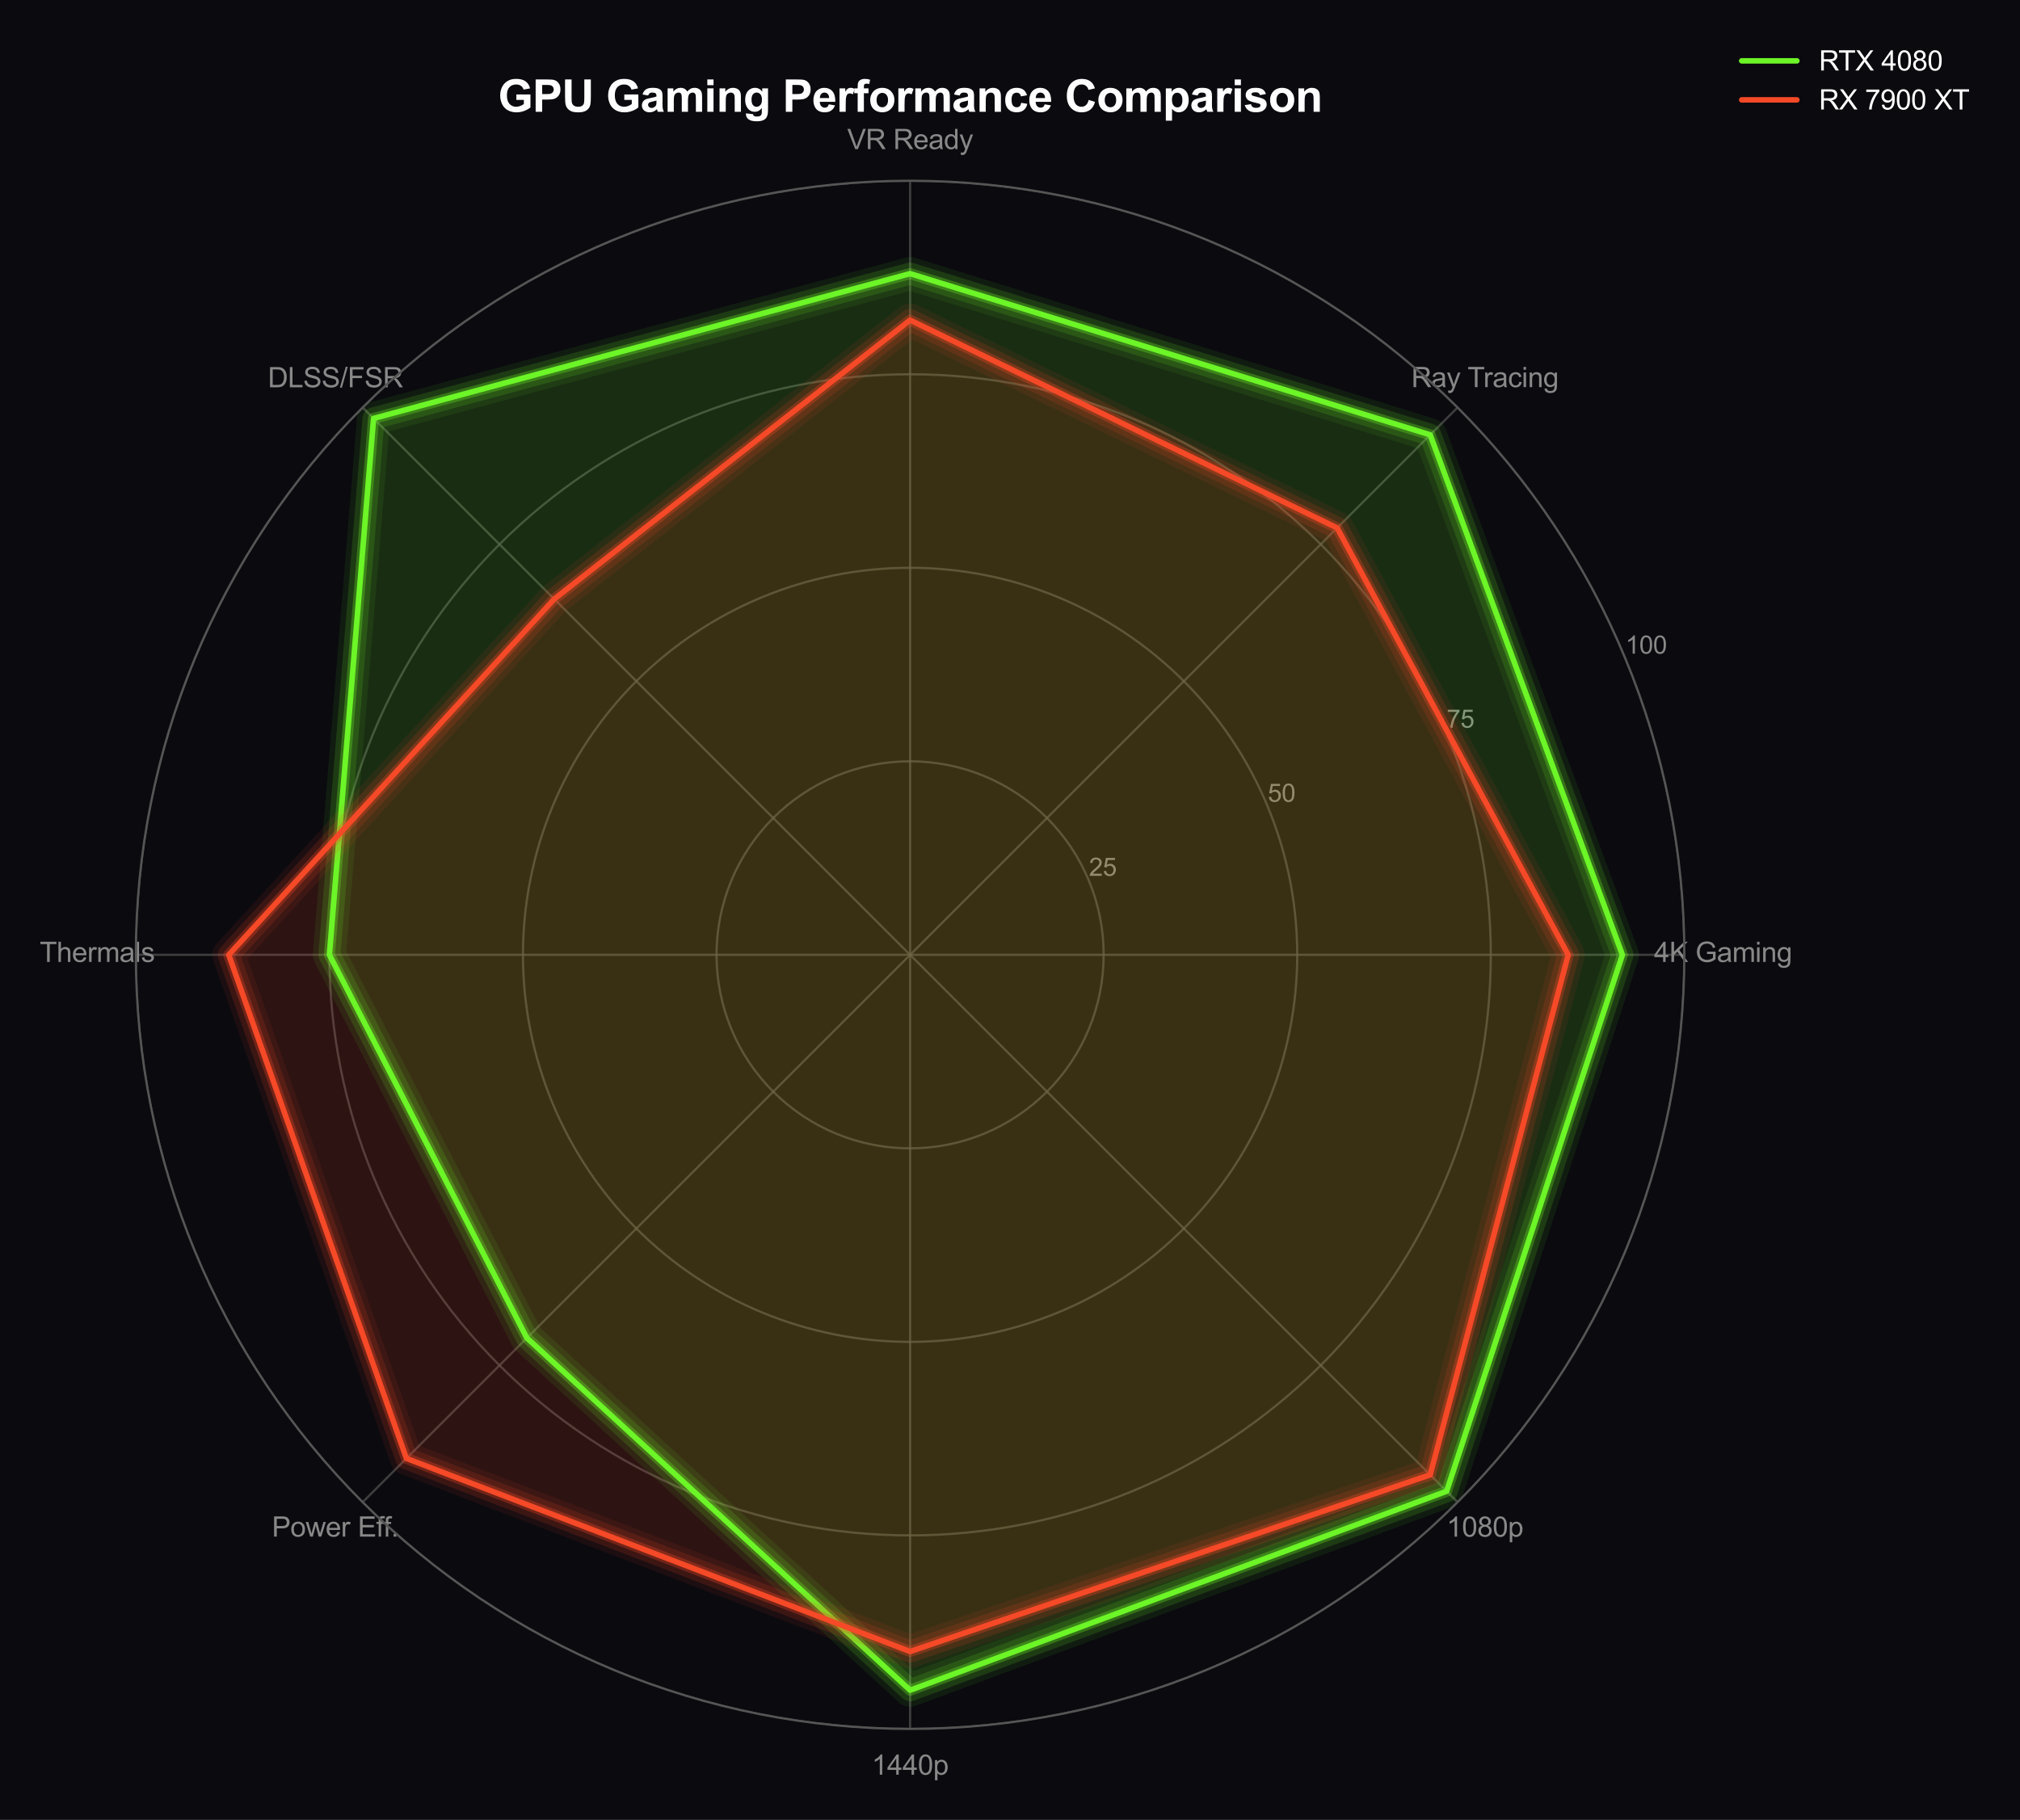 <?xml version="1.0" encoding="utf-8" standalone="no"?>
<!DOCTYPE svg PUBLIC "-//W3C//DTD SVG 1.1//EN"
  "http://www.w3.org/Graphics/SVG/1.1/DTD/svg11.dtd">
<svg xmlns:xlink="http://www.w3.org/1999/xlink" viewBox="0 0 732.178 659.801" xmlns="http://www.w3.org/2000/svg" version="1.1">
 <defs>
  <style type="text/css">*{stroke-linejoin: round; stroke-linecap: butt}</style>
 </defs>
 <g id="figure_1">
  <g id="patch_1">
   <path d="M 0 659.801 
L 732.178 659.801 
L 732.178 0 
L 0 0 
z
" style="fill: #0a0a0f"/>
  </g>
  <g id="axes_1">
   <g id="patch_2">
    <path d="M 610.521 346.171 
C 610.521 309.317 603.262 272.822 589.158 238.774 
C 575.055 204.725 554.382 173.786 528.323 147.727 
C 502.263 121.667 471.324 100.994 437.276 86.891 
C 403.227 72.788 366.732 65.528 329.878 65.528 
C 293.025 65.528 256.53 72.788 222.481 86.891 
C 188.433 100.994 157.494 121.667 131.434 147.727 
C 105.375 173.786 84.702 204.725 70.599 238.774 
C 56.495 272.822 49.236 309.317 49.236 346.171 
C 49.236 383.025 56.495 419.52 70.599 453.568 
C 84.702 487.617 105.375 518.556 131.434 544.615 
C 157.494 570.675 188.433 591.348 222.481 605.451 
C 256.53 619.554 293.025 626.813 329.878 626.813 
C 366.732 626.813 403.227 619.554 437.276 605.451 
C 471.324 591.348 502.263 570.675 528.323 544.615 
C 554.382 518.556 575.055 487.617 589.158 453.568 
C 603.262 419.52 610.521 383.025 610.521 346.171 
M 329.878 346.171 
C 329.878 346.171 329.878 346.171 329.878 346.171 
C 329.878 346.171 329.878 346.171 329.878 346.171 
C 329.878 346.171 329.878 346.171 329.878 346.171 
C 329.878 346.171 329.878 346.171 329.878 346.171 
C 329.878 346.171 329.878 346.171 329.878 346.171 
C 329.878 346.171 329.878 346.171 329.878 346.171 
C 329.878 346.171 329.878 346.171 329.878 346.171 
C 329.878 346.171 329.878 346.171 329.878 346.171 
C 329.878 346.171 329.878 346.171 329.878 346.171 
C 329.878 346.171 329.878 346.171 329.878 346.171 
C 329.878 346.171 329.878 346.171 329.878 346.171 
C 329.878 346.171 329.878 346.171 329.878 346.171 
C 329.878 346.171 329.878 346.171 329.878 346.171 
C 329.878 346.171 329.878 346.171 329.878 346.171 
C 329.878 346.171 329.878 346.171 329.878 346.171 
C 329.878 346.171 329.878 346.171 329.878 346.171 
z
" style="fill: #0a0a0f"/>
   </g>
   <g id="matplotlib.axis_1">
    <g id="xtick_1">
     <g id="line2d_1">
      <path d="M 329.878 346.171 
L 610.521 346.171 
" clip-path="url(#pd5e94354f3)" style="fill: none; stroke: #555555; stroke-opacity: 0.7; stroke-width: 0.8; stroke-linecap: round"/>
     </g>
     <g id="text_1">
      <!-- 4K Gaming -->
      <g style="fill: #888888" transform="translate(599.51 348.759) scale(0.1 -0.1)">
       <defs>
        <path id="ArialMT-34" d="M 2069 0 
L 2069 1097 
L 81 1097 
L 81 1613 
L 2172 4581 
L 2631 4581 
L 2631 1613 
L 3250 1613 
L 3250 1097 
L 2631 1097 
L 2631 0 
L 2069 0 
z
M 2069 1613 
L 2069 3678 
L 634 1613 
L 2069 1613 
z
" transform="scale(0.016)"/>
        <path id="ArialMT-4b" d="M 469 0 
L 469 4581 
L 1075 4581 
L 1075 2309 
L 3350 4581 
L 4172 4581 
L 2250 2725 
L 4256 0 
L 3456 0 
L 1825 2319 
L 1075 1588 
L 1075 0 
L 469 0 
z
" transform="scale(0.016)"/>
        <path id="ArialMT-20" transform="scale(0.016)"/>
        <path id="ArialMT-47" d="M 2638 1797 
L 2638 2334 
L 4578 2338 
L 4578 638 
Q 4131 281 3656 101 
Q 3181 -78 2681 -78 
Q 2006 -78 1454 211 
Q 903 500 622 1047 
Q 341 1594 341 2269 
Q 341 2938 620 3517 
Q 900 4097 1425 4378 
Q 1950 4659 2634 4659 
Q 3131 4659 3532 4498 
Q 3934 4338 4162 4050 
Q 4391 3763 4509 3300 
L 3963 3150 
Q 3859 3500 3706 3700 
Q 3553 3900 3268 4020 
Q 2984 4141 2638 4141 
Q 2222 4141 1919 4014 
Q 1616 3888 1430 3681 
Q 1244 3475 1141 3228 
Q 966 2803 966 2306 
Q 966 1694 1177 1281 
Q 1388 869 1791 669 
Q 2194 469 2647 469 
Q 3041 469 3416 620 
Q 3791 772 3984 944 
L 3984 1797 
L 2638 1797 
z
" transform="scale(0.016)"/>
        <path id="ArialMT-61" d="M 2588 409 
Q 2275 144 1986 34 
Q 1697 -75 1366 -75 
Q 819 -75 525 192 
Q 231 459 231 875 
Q 231 1119 342 1320 
Q 453 1522 633 1644 
Q 813 1766 1038 1828 
Q 1203 1872 1538 1913 
Q 2219 1994 2541 2106 
Q 2544 2222 2544 2253 
Q 2544 2597 2384 2738 
Q 2169 2928 1744 2928 
Q 1347 2928 1158 2789 
Q 969 2650 878 2297 
L 328 2372 
Q 403 2725 575 2942 
Q 747 3159 1072 3276 
Q 1397 3394 1825 3394 
Q 2250 3394 2515 3294 
Q 2781 3194 2906 3042 
Q 3031 2891 3081 2659 
Q 3109 2516 3109 2141 
L 3109 1391 
Q 3109 606 3145 398 
Q 3181 191 3288 0 
L 2700 0 
Q 2613 175 2588 409 
z
M 2541 1666 
Q 2234 1541 1622 1453 
Q 1275 1403 1131 1340 
Q 988 1278 909 1158 
Q 831 1038 831 891 
Q 831 666 1001 516 
Q 1172 366 1500 366 
Q 1825 366 2078 508 
Q 2331 650 2450 897 
Q 2541 1088 2541 1459 
L 2541 1666 
z
" transform="scale(0.016)"/>
        <path id="ArialMT-6d" d="M 422 0 
L 422 3319 
L 925 3319 
L 925 2853 
Q 1081 3097 1340 3245 
Q 1600 3394 1931 3394 
Q 2300 3394 2536 3241 
Q 2772 3088 2869 2813 
Q 3263 3394 3894 3394 
Q 4388 3394 4653 3120 
Q 4919 2847 4919 2278 
L 4919 0 
L 4359 0 
L 4359 2091 
Q 4359 2428 4304 2576 
Q 4250 2725 4106 2815 
Q 3963 2906 3769 2906 
Q 3419 2906 3187 2673 
Q 2956 2441 2956 1928 
L 2956 0 
L 2394 0 
L 2394 2156 
Q 2394 2531 2256 2718 
Q 2119 2906 1806 2906 
Q 1569 2906 1367 2781 
Q 1166 2656 1075 2415 
Q 984 2175 984 1722 
L 984 0 
L 422 0 
z
" transform="scale(0.016)"/>
        <path id="ArialMT-69" d="M 425 3934 
L 425 4581 
L 988 4581 
L 988 3934 
L 425 3934 
z
M 425 0 
L 425 3319 
L 988 3319 
L 988 0 
L 425 0 
z
" transform="scale(0.016)"/>
        <path id="ArialMT-6e" d="M 422 0 
L 422 3319 
L 928 3319 
L 928 2847 
Q 1294 3394 1984 3394 
Q 2284 3394 2536 3286 
Q 2788 3178 2913 3003 
Q 3038 2828 3088 2588 
Q 3119 2431 3119 2041 
L 3119 0 
L 2556 0 
L 2556 2019 
Q 2556 2363 2490 2533 
Q 2425 2703 2258 2804 
Q 2091 2906 1866 2906 
Q 1506 2906 1245 2678 
Q 984 2450 984 1813 
L 984 0 
L 422 0 
z
" transform="scale(0.016)"/>
        <path id="ArialMT-67" d="M 319 -275 
L 866 -356 
Q 900 -609 1056 -725 
Q 1266 -881 1628 -881 
Q 2019 -881 2231 -725 
Q 2444 -569 2519 -288 
Q 2563 -116 2559 434 
Q 2191 0 1641 0 
Q 956 0 581 494 
Q 206 988 206 1678 
Q 206 2153 378 2554 
Q 550 2956 876 3175 
Q 1203 3394 1644 3394 
Q 2231 3394 2613 2919 
L 2613 3319 
L 3131 3319 
L 3131 450 
Q 3131 -325 2973 -648 
Q 2816 -972 2473 -1159 
Q 2131 -1347 1631 -1347 
Q 1038 -1347 672 -1080 
Q 306 -813 319 -275 
z
M 784 1719 
Q 784 1066 1043 766 
Q 1303 466 1694 466 
Q 2081 466 2343 764 
Q 2606 1063 2606 1700 
Q 2606 2309 2336 2618 
Q 2066 2928 1684 2928 
Q 1309 2928 1046 2623 
Q 784 2319 784 1719 
z
" transform="scale(0.016)"/>
       </defs>
       <use xlink:href="#ArialMT-34"/>
       <use xlink:href="#ArialMT-4b" transform="translate(55.615 0)"/>
       <use xlink:href="#ArialMT-20" transform="translate(122.314 0)"/>
       <use xlink:href="#ArialMT-47" transform="translate(150.098 0)"/>
       <use xlink:href="#ArialMT-61" transform="translate(227.881 0)"/>
       <use xlink:href="#ArialMT-6d" transform="translate(283.496 0)"/>
       <use xlink:href="#ArialMT-69" transform="translate(366.797 0)"/>
       <use xlink:href="#ArialMT-6e" transform="translate(389.014 0)"/>
       <use xlink:href="#ArialMT-67" transform="translate(444.629 0)"/>
      </g>
     </g>
    </g>
    <g id="xtick_2">
     <g id="line2d_2">
      <path d="M 329.878 346.171 
L 528.323 147.727 
" clip-path="url(#pd5e94354f3)" style="fill: none; stroke: #555555; stroke-opacity: 0.7; stroke-width: 0.8; stroke-linecap: round"/>
     </g>
     <g id="text_2">
      <!-- Ray Tracing -->
      <g style="fill: #888888" transform="translate(511.546 140.354) scale(0.1 -0.1)">
       <defs>
        <path id="ArialMT-52" d="M 503 0 
L 503 4581 
L 2534 4581 
Q 3147 4581 3465 4457 
Q 3784 4334 3975 4021 
Q 4166 3709 4166 3331 
Q 4166 2844 3850 2509 
Q 3534 2175 2875 2084 
Q 3116 1969 3241 1856 
Q 3506 1613 3744 1247 
L 4541 0 
L 3778 0 
L 3172 953 
Q 2906 1366 2734 1584 
Q 2563 1803 2427 1890 
Q 2291 1978 2150 2013 
Q 2047 2034 1813 2034 
L 1109 2034 
L 1109 0 
L 503 0 
z
M 1109 2559 
L 2413 2559 
Q 2828 2559 3062 2645 
Q 3297 2731 3419 2920 
Q 3541 3109 3541 3331 
Q 3541 3656 3305 3865 
Q 3069 4075 2559 4075 
L 1109 4075 
L 1109 2559 
z
" transform="scale(0.016)"/>
        <path id="ArialMT-79" d="M 397 -1278 
L 334 -750 
Q 519 -800 656 -800 
Q 844 -800 956 -737 
Q 1069 -675 1141 -563 
Q 1194 -478 1313 -144 
Q 1328 -97 1363 -6 
L 103 3319 
L 709 3319 
L 1400 1397 
Q 1534 1031 1641 628 
Q 1738 1016 1872 1384 
L 2581 3319 
L 3144 3319 
L 1881 -56 
Q 1678 -603 1566 -809 
Q 1416 -1088 1222 -1217 
Q 1028 -1347 759 -1347 
Q 597 -1347 397 -1278 
z
" transform="scale(0.016)"/>
        <path id="ArialMT-54" d="M 1659 0 
L 1659 4041 
L 150 4041 
L 150 4581 
L 3781 4581 
L 3781 4041 
L 2266 4041 
L 2266 0 
L 1659 0 
z
" transform="scale(0.016)"/>
        <path id="ArialMT-72" d="M 416 0 
L 416 3319 
L 922 3319 
L 922 2816 
Q 1116 3169 1280 3281 
Q 1444 3394 1641 3394 
Q 1925 3394 2219 3213 
L 2025 2691 
Q 1819 2813 1613 2813 
Q 1428 2813 1281 2702 
Q 1134 2591 1072 2394 
Q 978 2094 978 1738 
L 978 0 
L 416 0 
z
" transform="scale(0.016)"/>
        <path id="ArialMT-63" d="M 2588 1216 
L 3141 1144 
Q 3050 572 2676 248 
Q 2303 -75 1759 -75 
Q 1078 -75 664 370 
Q 250 816 250 1647 
Q 250 2184 428 2587 
Q 606 2991 970 3192 
Q 1334 3394 1763 3394 
Q 2303 3394 2647 3120 
Q 2991 2847 3088 2344 
L 2541 2259 
Q 2463 2594 2264 2762 
Q 2066 2931 1784 2931 
Q 1359 2931 1093 2626 
Q 828 2322 828 1663 
Q 828 994 1084 691 
Q 1341 388 1753 388 
Q 2084 388 2306 591 
Q 2528 794 2588 1216 
z
" transform="scale(0.016)"/>
       </defs>
       <use xlink:href="#ArialMT-52"/>
       <use xlink:href="#ArialMT-61" transform="translate(72.217 0)"/>
       <use xlink:href="#ArialMT-79" transform="translate(127.832 0)"/>
       <use xlink:href="#ArialMT-20" transform="translate(177.832 0)"/>
       <use xlink:href="#ArialMT-54" transform="translate(203.865 0)"/>
       <use xlink:href="#ArialMT-72" transform="translate(261.199 0)"/>
       <use xlink:href="#ArialMT-61" transform="translate(294.5 0)"/>
       <use xlink:href="#ArialMT-63" transform="translate(350.115 0)"/>
       <use xlink:href="#ArialMT-69" transform="translate(400.115 0)"/>
       <use xlink:href="#ArialMT-6e" transform="translate(422.332 0)"/>
       <use xlink:href="#ArialMT-67" transform="translate(477.947 0)"/>
      </g>
     </g>
    </g>
    <g id="xtick_3">
     <g id="line2d_3">
      <path d="M 329.878 346.171 
L 329.878 65.528 
" clip-path="url(#pd5e94354f3)" style="fill: none; stroke: #555555; stroke-opacity: 0.7; stroke-width: 0.8; stroke-linecap: round"/>
     </g>
     <g id="text_3">
      <!-- VR Ready -->
      <g style="fill: #888888" transform="translate(307.091 54.055) scale(0.1 -0.1)">
       <defs>
        <path id="ArialMT-56" d="M 1803 0 
L 28 4581 
L 684 4581 
L 1875 1253 
Q 2019 853 2116 503 
Q 2222 878 2363 1253 
L 3600 4581 
L 4219 4581 
L 2425 0 
L 1803 0 
z
" transform="scale(0.016)"/>
        <path id="ArialMT-65" d="M 2694 1069 
L 3275 997 
Q 3138 488 2766 206 
Q 2394 -75 1816 -75 
Q 1088 -75 661 373 
Q 234 822 234 1631 
Q 234 2469 665 2931 
Q 1097 3394 1784 3394 
Q 2450 3394 2872 2941 
Q 3294 2488 3294 1666 
Q 3294 1616 3291 1516 
L 816 1516 
Q 847 969 1125 678 
Q 1403 388 1819 388 
Q 2128 388 2347 550 
Q 2566 713 2694 1069 
z
M 847 1978 
L 2700 1978 
Q 2663 2397 2488 2606 
Q 2219 2931 1791 2931 
Q 1403 2931 1139 2672 
Q 875 2413 847 1978 
z
" transform="scale(0.016)"/>
        <path id="ArialMT-64" d="M 2575 0 
L 2575 419 
Q 2259 -75 1647 -75 
Q 1250 -75 917 144 
Q 584 363 401 755 
Q 219 1147 219 1656 
Q 219 2153 384 2558 
Q 550 2963 881 3178 
Q 1213 3394 1622 3394 
Q 1922 3394 2156 3267 
Q 2391 3141 2538 2938 
L 2538 4581 
L 3097 4581 
L 3097 0 
L 2575 0 
z
M 797 1656 
Q 797 1019 1065 703 
Q 1334 388 1700 388 
Q 2069 388 2326 689 
Q 2584 991 2584 1609 
Q 2584 2291 2321 2609 
Q 2059 2928 1675 2928 
Q 1300 2928 1048 2622 
Q 797 2316 797 1656 
z
" transform="scale(0.016)"/>
       </defs>
       <use xlink:href="#ArialMT-56"/>
       <use xlink:href="#ArialMT-52" transform="translate(66.699 0)"/>
       <use xlink:href="#ArialMT-20" transform="translate(138.916 0)"/>
       <use xlink:href="#ArialMT-52" transform="translate(166.699 0)"/>
       <use xlink:href="#ArialMT-65" transform="translate(238.916 0)"/>
       <use xlink:href="#ArialMT-61" transform="translate(294.531 0)"/>
       <use xlink:href="#ArialMT-64" transform="translate(350.146 0)"/>
       <use xlink:href="#ArialMT-79" transform="translate(405.762 0)"/>
      </g>
     </g>
    </g>
    <g id="xtick_4">
     <g id="line2d_4">
      <path d="M 329.878 346.171 
L 131.434 147.727 
" clip-path="url(#pd5e94354f3)" style="fill: none; stroke: #555555; stroke-opacity: 0.7; stroke-width: 0.8; stroke-linecap: round"/>
     </g>
     <g id="text_4">
      <!-- DLSS/FSR -->
      <g style="fill: #888888" transform="translate(97.084 140.412) scale(0.1 -0.1)">
       <defs>
        <path id="ArialMT-44" d="M 494 0 
L 494 4581 
L 2072 4581 
Q 2606 4581 2888 4516 
Q 3281 4425 3559 4188 
Q 3922 3881 4101 3404 
Q 4281 2928 4281 2316 
Q 4281 1794 4159 1391 
Q 4038 988 3847 723 
Q 3656 459 3429 307 
Q 3203 156 2883 78 
Q 2563 0 2147 0 
L 494 0 
z
M 1100 541 
L 2078 541 
Q 2531 541 2789 625 
Q 3047 709 3200 863 
Q 3416 1078 3536 1442 
Q 3656 1806 3656 2325 
Q 3656 3044 3420 3430 
Q 3184 3816 2847 3947 
Q 2603 4041 2063 4041 
L 1100 4041 
L 1100 541 
z
" transform="scale(0.016)"/>
        <path id="ArialMT-4c" d="M 469 0 
L 469 4581 
L 1075 4581 
L 1075 541 
L 3331 541 
L 3331 0 
L 469 0 
z
" transform="scale(0.016)"/>
        <path id="ArialMT-53" d="M 288 1472 
L 859 1522 
Q 900 1178 1048 958 
Q 1197 738 1509 602 
Q 1822 466 2213 466 
Q 2559 466 2825 569 
Q 3091 672 3220 851 
Q 3350 1031 3350 1244 
Q 3350 1459 3225 1620 
Q 3100 1781 2813 1891 
Q 2628 1963 1997 2114 
Q 1366 2266 1113 2400 
Q 784 2572 623 2826 
Q 463 3081 463 3397 
Q 463 3744 659 4045 
Q 856 4347 1234 4503 
Q 1613 4659 2075 4659 
Q 2584 4659 2973 4495 
Q 3363 4331 3572 4012 
Q 3781 3694 3797 3291 
L 3216 3247 
Q 3169 3681 2898 3903 
Q 2628 4125 2100 4125 
Q 1550 4125 1298 3923 
Q 1047 3722 1047 3438 
Q 1047 3191 1225 3031 
Q 1400 2872 2139 2705 
Q 2878 2538 3153 2413 
Q 3553 2228 3743 1945 
Q 3934 1663 3934 1294 
Q 3934 928 3725 604 
Q 3516 281 3123 101 
Q 2731 -78 2241 -78 
Q 1619 -78 1198 103 
Q 778 284 539 648 
Q 300 1013 288 1472 
z
" transform="scale(0.016)"/>
        <path id="ArialMT-2f" d="M 0 -78 
L 1328 4659 
L 1778 4659 
L 453 -78 
L 0 -78 
z
" transform="scale(0.016)"/>
        <path id="ArialMT-46" d="M 525 0 
L 525 4581 
L 3616 4581 
L 3616 4041 
L 1131 4041 
L 1131 2622 
L 3281 2622 
L 3281 2081 
L 1131 2081 
L 1131 0 
L 525 0 
z
" transform="scale(0.016)"/>
       </defs>
       <use xlink:href="#ArialMT-44"/>
       <use xlink:href="#ArialMT-4c" transform="translate(72.217 0)"/>
       <use xlink:href="#ArialMT-53" transform="translate(127.832 0)"/>
       <use xlink:href="#ArialMT-53" transform="translate(194.531 0)"/>
       <use xlink:href="#ArialMT-2f" transform="translate(261.23 0)"/>
       <use xlink:href="#ArialMT-46" transform="translate(289.014 0)"/>
       <use xlink:href="#ArialMT-53" transform="translate(350.098 0)"/>
       <use xlink:href="#ArialMT-52" transform="translate(416.797 0)"/>
      </g>
     </g>
    </g>
    <g id="xtick_5">
     <g id="line2d_5">
      <path d="M 329.878 346.171 
L 49.236 346.171 
" clip-path="url(#pd5e94354f3)" style="fill: none; stroke: #555555; stroke-opacity: 0.7; stroke-width: 0.8; stroke-linecap: round"/>
     </g>
     <g id="text_5">
      <!-- Thermals -->
      <g style="fill: #888888" transform="translate(14.4 348.756) scale(0.1 -0.1)">
       <defs>
        <path id="ArialMT-68" d="M 422 0 
L 422 4581 
L 984 4581 
L 984 2938 
Q 1378 3394 1978 3394 
Q 2347 3394 2619 3248 
Q 2891 3103 3008 2847 
Q 3125 2591 3125 2103 
L 3125 0 
L 2563 0 
L 2563 2103 
Q 2563 2525 2380 2717 
Q 2197 2909 1863 2909 
Q 1613 2909 1392 2779 
Q 1172 2650 1078 2428 
Q 984 2206 984 1816 
L 984 0 
L 422 0 
z
" transform="scale(0.016)"/>
        <path id="ArialMT-6c" d="M 409 0 
L 409 4581 
L 972 4581 
L 972 0 
L 409 0 
z
" transform="scale(0.016)"/>
        <path id="ArialMT-73" d="M 197 991 
L 753 1078 
Q 800 744 1014 566 
Q 1228 388 1613 388 
Q 2000 388 2187 545 
Q 2375 703 2375 916 
Q 2375 1106 2209 1216 
Q 2094 1291 1634 1406 
Q 1016 1563 777 1677 
Q 538 1791 414 1992 
Q 291 2194 291 2438 
Q 291 2659 392 2848 
Q 494 3038 669 3163 
Q 800 3259 1026 3326 
Q 1253 3394 1513 3394 
Q 1903 3394 2198 3281 
Q 2494 3169 2634 2976 
Q 2775 2784 2828 2463 
L 2278 2388 
Q 2241 2644 2061 2787 
Q 1881 2931 1553 2931 
Q 1166 2931 1000 2803 
Q 834 2675 834 2503 
Q 834 2394 903 2306 
Q 972 2216 1119 2156 
Q 1203 2125 1616 2013 
Q 2213 1853 2448 1751 
Q 2684 1650 2818 1456 
Q 2953 1263 2953 975 
Q 2953 694 2789 445 
Q 2625 197 2315 61 
Q 2006 -75 1616 -75 
Q 969 -75 630 194 
Q 291 463 197 991 
z
" transform="scale(0.016)"/>
       </defs>
       <use xlink:href="#ArialMT-54"/>
       <use xlink:href="#ArialMT-68" transform="translate(61.084 0)"/>
       <use xlink:href="#ArialMT-65" transform="translate(116.699 0)"/>
       <use xlink:href="#ArialMT-72" transform="translate(172.314 0)"/>
       <use xlink:href="#ArialMT-6d" transform="translate(205.615 0)"/>
       <use xlink:href="#ArialMT-61" transform="translate(288.916 0)"/>
       <use xlink:href="#ArialMT-6c" transform="translate(344.531 0)"/>
       <use xlink:href="#ArialMT-73" transform="translate(366.748 0)"/>
      </g>
     </g>
    </g>
    <g id="xtick_6">
     <g id="line2d_6">
      <path d="M 329.878 346.171 
L 131.434 544.615 
" clip-path="url(#pd5e94354f3)" style="fill: none; stroke: #555555; stroke-opacity: 0.7; stroke-width: 0.8; stroke-linecap: round"/>
     </g>
     <g id="text_6">
      <!-- Power Eff. -->
      <g style="fill: #888888" transform="translate(98.559 557.1) scale(0.1 -0.1)">
       <defs>
        <path id="ArialMT-50" d="M 494 0 
L 494 4581 
L 2222 4581 
Q 2678 4581 2919 4538 
Q 3256 4481 3484 4323 
Q 3713 4166 3852 3881 
Q 3991 3597 3991 3256 
Q 3991 2672 3619 2267 
Q 3247 1863 2275 1863 
L 1100 1863 
L 1100 0 
L 494 0 
z
M 1100 2403 
L 2284 2403 
Q 2872 2403 3119 2622 
Q 3366 2841 3366 3238 
Q 3366 3525 3220 3729 
Q 3075 3934 2838 4000 
Q 2684 4041 2272 4041 
L 1100 4041 
L 1100 2403 
z
" transform="scale(0.016)"/>
        <path id="ArialMT-6f" d="M 213 1659 
Q 213 2581 725 3025 
Q 1153 3394 1769 3394 
Q 2453 3394 2887 2945 
Q 3322 2497 3322 1706 
Q 3322 1066 3130 698 
Q 2938 331 2570 128 
Q 2203 -75 1769 -75 
Q 1072 -75 642 372 
Q 213 819 213 1659 
z
M 791 1659 
Q 791 1022 1069 705 
Q 1347 388 1769 388 
Q 2188 388 2466 706 
Q 2744 1025 2744 1678 
Q 2744 2294 2464 2611 
Q 2184 2928 1769 2928 
Q 1347 2928 1069 2612 
Q 791 2297 791 1659 
z
" transform="scale(0.016)"/>
        <path id="ArialMT-77" d="M 1034 0 
L 19 3319 
L 600 3319 
L 1128 1403 
L 1325 691 
Q 1338 744 1497 1375 
L 2025 3319 
L 2603 3319 
L 3100 1394 
L 3266 759 
L 3456 1400 
L 4025 3319 
L 4572 3319 
L 3534 0 
L 2950 0 
L 2422 1988 
L 2294 2553 
L 1622 0 
L 1034 0 
z
" transform="scale(0.016)"/>
        <path id="ArialMT-45" d="M 506 0 
L 506 4581 
L 3819 4581 
L 3819 4041 
L 1113 4041 
L 1113 2638 
L 3647 2638 
L 3647 2100 
L 1113 2100 
L 1113 541 
L 3925 541 
L 3925 0 
L 506 0 
z
" transform="scale(0.016)"/>
        <path id="ArialMT-66" d="M 556 0 
L 556 2881 
L 59 2881 
L 59 3319 
L 556 3319 
L 556 3672 
Q 556 4006 616 4169 
Q 697 4388 901 4523 
Q 1106 4659 1475 4659 
Q 1713 4659 2000 4603 
L 1916 4113 
Q 1741 4144 1584 4144 
Q 1328 4144 1222 4034 
Q 1116 3925 1116 3625 
L 1116 3319 
L 1763 3319 
L 1763 2881 
L 1116 2881 
L 1116 0 
L 556 0 
z
" transform="scale(0.016)"/>
        <path id="ArialMT-2e" d="M 581 0 
L 581 641 
L 1222 641 
L 1222 0 
L 581 0 
z
" transform="scale(0.016)"/>
       </defs>
       <use xlink:href="#ArialMT-50"/>
       <use xlink:href="#ArialMT-6f" transform="translate(66.699 0)"/>
       <use xlink:href="#ArialMT-77" transform="translate(122.314 0)"/>
       <use xlink:href="#ArialMT-65" transform="translate(194.531 0)"/>
       <use xlink:href="#ArialMT-72" transform="translate(250.146 0)"/>
       <use xlink:href="#ArialMT-20" transform="translate(283.447 0)"/>
       <use xlink:href="#ArialMT-45" transform="translate(311.23 0)"/>
       <use xlink:href="#ArialMT-66" transform="translate(377.93 0)"/>
       <use xlink:href="#ArialMT-66" transform="translate(403.963 0)"/>
       <use xlink:href="#ArialMT-2e" transform="translate(431.746 0)"/>
      </g>
     </g>
    </g>
    <g id="xtick_7">
     <g id="line2d_7">
      <path d="M 329.878 346.171 
L 329.878 626.813 
" clip-path="url(#pd5e94354f3)" style="fill: none; stroke: #555555; stroke-opacity: 0.7; stroke-width: 0.8; stroke-linecap: round"/>
     </g>
     <g id="text_7">
      <!-- 1440p -->
      <g style="fill: #888888" transform="translate(315.976 643.413) scale(0.1 -0.1)">
       <defs>
        <path id="ArialMT-31" d="M 2384 0 
L 1822 0 
L 1822 3584 
Q 1619 3391 1289 3197 
Q 959 3003 697 2906 
L 697 3450 
Q 1169 3672 1522 3987 
Q 1875 4303 2022 4600 
L 2384 4600 
L 2384 0 
z
" transform="scale(0.016)"/>
        <path id="ArialMT-30" d="M 266 2259 
Q 266 3072 433 3567 
Q 600 4063 929 4331 
Q 1259 4600 1759 4600 
Q 2128 4600 2406 4451 
Q 2684 4303 2865 4023 
Q 3047 3744 3150 3342 
Q 3253 2941 3253 2259 
Q 3253 1453 3087 958 
Q 2922 463 2592 192 
Q 2263 -78 1759 -78 
Q 1097 -78 719 397 
Q 266 969 266 2259 
z
M 844 2259 
Q 844 1131 1108 757 
Q 1372 384 1759 384 
Q 2147 384 2411 759 
Q 2675 1134 2675 2259 
Q 2675 3391 2411 3762 
Q 2147 4134 1753 4134 
Q 1366 4134 1134 3806 
Q 844 3388 844 2259 
z
" transform="scale(0.016)"/>
        <path id="ArialMT-70" d="M 422 -1272 
L 422 3319 
L 934 3319 
L 934 2888 
Q 1116 3141 1344 3267 
Q 1572 3394 1897 3394 
Q 2322 3394 2647 3175 
Q 2972 2956 3137 2557 
Q 3303 2159 3303 1684 
Q 3303 1175 3120 767 
Q 2938 359 2589 142 
Q 2241 -75 1856 -75 
Q 1575 -75 1351 44 
Q 1128 163 984 344 
L 984 -1272 
L 422 -1272 
z
M 931 1641 
Q 931 1000 1190 694 
Q 1450 388 1819 388 
Q 2194 388 2461 705 
Q 2728 1022 2728 1688 
Q 2728 2322 2467 2637 
Q 2206 2953 1844 2953 
Q 1484 2953 1207 2617 
Q 931 2281 931 1641 
z
" transform="scale(0.016)"/>
       </defs>
       <use xlink:href="#ArialMT-31"/>
       <use xlink:href="#ArialMT-34" transform="translate(55.615 0)"/>
       <use xlink:href="#ArialMT-34" transform="translate(111.23 0)"/>
       <use xlink:href="#ArialMT-30" transform="translate(166.846 0)"/>
       <use xlink:href="#ArialMT-70" transform="translate(222.461 0)"/>
      </g>
     </g>
    </g>
    <g id="xtick_8">
     <g id="line2d_8">
      <path d="M 329.878 346.171 
L 528.323 544.615 
" clip-path="url(#pd5e94354f3)" style="fill: none; stroke: #555555; stroke-opacity: 0.7; stroke-width: 0.8; stroke-linecap: round"/>
     </g>
     <g id="text_8">
      <!-- 1080p -->
      <g style="fill: #888888" transform="translate(524.32 557.115) scale(0.1 -0.1)">
       <defs>
        <path id="ArialMT-38" d="M 1131 2484 
Q 781 2613 612 2850 
Q 444 3088 444 3419 
Q 444 3919 803 4259 
Q 1163 4600 1759 4600 
Q 2359 4600 2725 4251 
Q 3091 3903 3091 3403 
Q 3091 3084 2923 2848 
Q 2756 2613 2416 2484 
Q 2838 2347 3058 2040 
Q 3278 1734 3278 1309 
Q 3278 722 2862 322 
Q 2447 -78 1769 -78 
Q 1091 -78 675 323 
Q 259 725 259 1325 
Q 259 1772 486 2073 
Q 713 2375 1131 2484 
z
M 1019 3438 
Q 1019 3113 1228 2906 
Q 1438 2700 1772 2700 
Q 2097 2700 2305 2904 
Q 2513 3109 2513 3406 
Q 2513 3716 2298 3927 
Q 2084 4138 1766 4138 
Q 1444 4138 1231 3931 
Q 1019 3725 1019 3438 
z
M 838 1322 
Q 838 1081 952 856 
Q 1066 631 1291 507 
Q 1516 384 1775 384 
Q 2178 384 2440 643 
Q 2703 903 2703 1303 
Q 2703 1709 2433 1975 
Q 2163 2241 1756 2241 
Q 1359 2241 1098 1978 
Q 838 1716 838 1322 
z
" transform="scale(0.016)"/>
       </defs>
       <use xlink:href="#ArialMT-31"/>
       <use xlink:href="#ArialMT-30" transform="translate(55.615 0)"/>
       <use xlink:href="#ArialMT-38" transform="translate(111.23 0)"/>
       <use xlink:href="#ArialMT-30" transform="translate(166.846 0)"/>
       <use xlink:href="#ArialMT-70" transform="translate(222.461 0)"/>
      </g>
     </g>
    </g>
   </g>
   <g id="matplotlib.axis_2">
    <g id="ytick_1">
     <g id="line2d_9">
      <path d="M 400.039 346.171 
C 400.039 336.958 398.224 327.834 394.698 319.322 
C 391.173 310.81 386.004 303.075 379.489 296.56 
C 372.975 290.045 365.24 284.877 356.728 281.351 
C 348.216 277.825 339.092 276.01 329.878 276.01 
C 320.665 276.01 311.541 277.825 303.029 281.351 
C 294.517 284.877 286.782 290.045 280.267 296.56 
C 273.753 303.075 268.584 310.81 265.058 319.322 
C 261.533 327.834 259.718 336.958 259.718 346.171 
C 259.718 355.384 261.533 364.508 265.058 373.02 
C 268.584 381.532 273.753 389.267 280.267 395.782 
C 286.782 402.297 294.517 407.465 303.029 410.991 
C 311.541 414.517 320.665 416.332 329.878 416.332 
C 339.092 416.332 348.216 414.517 356.728 410.991 
C 365.24 407.465 372.975 402.297 379.489 395.782 
C 386.004 389.267 391.173 381.532 394.698 373.02 
C 398.224 364.508 400.039 355.384 400.039 346.171 
" clip-path="url(#pd5e94354f3)" style="fill: none; stroke: #555555; stroke-opacity: 0.7; stroke-width: 0.8; stroke-linecap: round"/>
     </g>
     <g id="text_9">
      <!-- 25 -->
      <g style="fill: #888888" transform="translate(394.698 317.533) scale(0.09 -0.09)">
       <defs>
        <path id="ArialMT-32" d="M 3222 541 
L 3222 0 
L 194 0 
Q 188 203 259 391 
Q 375 700 629 1000 
Q 884 1300 1366 1694 
Q 2113 2306 2375 2664 
Q 2638 3022 2638 3341 
Q 2638 3675 2398 3904 
Q 2159 4134 1775 4134 
Q 1369 4134 1125 3890 
Q 881 3647 878 3216 
L 300 3275 
Q 359 3922 746 4261 
Q 1134 4600 1788 4600 
Q 2447 4600 2831 4234 
Q 3216 3869 3216 3328 
Q 3216 3053 3103 2787 
Q 2991 2522 2730 2228 
Q 2469 1934 1863 1422 
Q 1356 997 1212 845 
Q 1069 694 975 541 
L 3222 541 
z
" transform="scale(0.016)"/>
        <path id="ArialMT-35" d="M 266 1200 
L 856 1250 
Q 922 819 1161 601 
Q 1400 384 1738 384 
Q 2144 384 2425 690 
Q 2706 997 2706 1503 
Q 2706 1984 2436 2262 
Q 2166 2541 1728 2541 
Q 1456 2541 1237 2417 
Q 1019 2294 894 2097 
L 366 2166 
L 809 4519 
L 3088 4519 
L 3088 3981 
L 1259 3981 
L 1013 2750 
Q 1425 3038 1878 3038 
Q 2478 3038 2890 2622 
Q 3303 2206 3303 1553 
Q 3303 931 2941 478 
Q 2500 -78 1738 -78 
Q 1113 -78 717 272 
Q 322 622 266 1200 
z
" transform="scale(0.016)"/>
       </defs>
       <use xlink:href="#ArialMT-32"/>
       <use xlink:href="#ArialMT-35" transform="translate(55.615 0)"/>
      </g>
     </g>
    </g>
    <g id="ytick_2">
     <g id="line2d_10">
      <path d="M 470.2 346.171 
C 470.2 327.744 466.57 309.497 459.518 292.472 
C 452.467 275.448 442.13 259.979 429.101 246.949 
C 416.071 233.919 400.601 223.583 383.577 216.531 
C 366.553 209.479 348.305 205.85 329.878 205.85 
C 311.452 205.85 293.204 209.479 276.18 216.531 
C 259.156 223.583 243.686 233.919 230.656 246.949 
C 217.627 259.979 207.29 275.448 200.239 292.472 
C 193.187 309.497 189.557 327.744 189.557 346.171 
C 189.557 364.598 193.187 382.845 200.239 399.87 
C 207.29 416.894 217.627 432.363 230.656 445.393 
C 243.686 458.423 259.156 468.759 276.18 475.811 
C 293.204 482.863 311.452 486.492 329.878 486.492 
C 348.305 486.492 366.553 482.863 383.577 475.811 
C 400.601 468.759 416.071 458.423 429.101 445.393 
C 442.13 432.363 452.467 416.894 459.518 399.87 
C 466.57 382.845 470.2 364.598 470.2 346.171 
" clip-path="url(#pd5e94354f3)" style="fill: none; stroke: #555555; stroke-opacity: 0.7; stroke-width: 0.8; stroke-linecap: round"/>
     </g>
     <g id="text_10">
      <!-- 50 -->
      <g style="fill: #888888" transform="translate(459.518 290.684) scale(0.09 -0.09)">
       <use xlink:href="#ArialMT-35"/>
       <use xlink:href="#ArialMT-30" transform="translate(55.615 0)"/>
      </g>
     </g>
    </g>
    <g id="ytick_3">
     <g id="line2d_11">
      <path d="M 540.36 346.171 
C 540.36 318.531 534.916 291.159 524.338 265.623 
C 513.761 240.087 498.256 216.882 478.712 197.338 
C 459.167 177.793 435.963 162.289 410.426 151.711 
C 384.89 141.134 357.519 135.689 329.878 135.689 
C 302.238 135.689 274.867 141.134 249.331 151.711 
C 223.794 162.289 200.59 177.793 181.045 197.338 
C 161.501 216.882 145.996 240.087 135.419 265.623 
C 124.841 291.159 119.397 318.531 119.397 346.171 
C 119.397 373.811 124.841 401.183 135.419 426.719 
C 145.996 452.255 161.501 475.46 181.045 495.004 
C 200.59 514.549 223.794 530.053 249.331 540.631 
C 274.867 551.208 302.238 556.653 329.878 556.653 
C 357.519 556.653 384.89 551.208 410.426 540.631 
C 435.963 530.053 459.167 514.549 478.712 495.004 
C 498.256 475.46 513.761 452.255 524.338 426.719 
C 534.916 401.183 540.36 373.811 540.36 346.171 
" clip-path="url(#pd5e94354f3)" style="fill: none; stroke: #555555; stroke-opacity: 0.7; stroke-width: 0.8; stroke-linecap: round"/>
     </g>
     <g id="text_11">
      <!-- 75 -->
      <g style="fill: #888888" transform="translate(524.338 263.834) scale(0.09 -0.09)">
       <defs>
        <path id="ArialMT-37" d="M 303 3981 
L 303 4522 
L 3269 4522 
L 3269 4084 
Q 2831 3619 2401 2847 
Q 1972 2075 1738 1259 
Q 1569 684 1522 0 
L 944 0 
Q 953 541 1156 1306 
Q 1359 2072 1739 2783 
Q 2119 3494 2547 3981 
L 303 3981 
z
" transform="scale(0.016)"/>
       </defs>
       <use xlink:href="#ArialMT-37"/>
       <use xlink:href="#ArialMT-35" transform="translate(55.615 0)"/>
      </g>
     </g>
    </g>
    <g id="ytick_4">
     <g id="line2d_12">
      <path d="M 610.521 346.171 
C 610.521 309.317 603.262 272.822 589.158 238.774 
C 575.055 204.725 554.382 173.786 528.323 147.727 
C 502.263 121.667 471.324 100.994 437.276 86.891 
C 403.227 72.788 366.732 65.528 329.878 65.528 
C 293.025 65.528 256.53 72.788 222.481 86.891 
C 188.433 100.994 157.494 121.667 131.434 147.727 
C 105.375 173.786 84.702 204.725 70.599 238.774 
C 56.495 272.822 49.236 309.317 49.236 346.171 
C 49.236 383.025 56.495 419.52 70.599 453.568 
C 84.702 487.617 105.375 518.556 131.434 544.615 
C 157.494 570.675 188.433 591.348 222.481 605.451 
C 256.53 619.554 293.025 626.813 329.878 626.813 
C 366.732 626.813 403.227 619.554 437.276 605.451 
C 471.324 591.348 502.263 570.675 528.323 544.615 
C 554.382 518.556 575.055 487.617 589.158 453.568 
C 603.262 419.52 610.521 383.025 610.521 346.171 
" clip-path="url(#pd5e94354f3)" style="fill: none; stroke: #555555; stroke-opacity: 0.7; stroke-width: 0.8; stroke-linecap: round"/>
     </g>
     <g id="text_12">
      <!-- 100 -->
      <g style="fill: #888888" transform="translate(589.158 236.985) scale(0.09 -0.09)">
       <use xlink:href="#ArialMT-31"/>
       <use xlink:href="#ArialMT-30" transform="translate(55.615 0)"/>
       <use xlink:href="#ArialMT-30" transform="translate(111.23 0)"/>
      </g>
     </g>
    </g>
   </g>
   <g id="patch_3">
    <path d="M 588.07 346.171 
L 518.4 157.649 
L 329.878 99.206 
L 135.403 151.696 
L 119.397 346.171 
L 190.967 485.082 
L 329.878 612.781 
L 524.354 540.646 
z
" clip-path="url(#pd5e94354f3)" style="fill: #6cf527; opacity: 0.15; stroke: #6cf527; stroke-linejoin: miter"/>
   </g>
   <g id="patch_4">
    <path d="M 568.425 346.171 
L 484.665 191.385 
L 329.878 116.044 
L 200.89 217.182 
L 82.913 346.171 
L 147.31 528.74 
L 329.878 598.749 
L 518.4 534.693 
z
" clip-path="url(#pd5e94354f3)" style="fill: #f54927; opacity: 0.15; stroke: #f54927; stroke-linejoin: miter"/>
   </g>
   <g id="line2d_13">
    <path d="M 588.07 346.171 
L 518.4 157.649 
L 329.878 99.206 
L 135.403 151.696 
L 119.397 346.171 
L 190.967 485.082 
L 329.878 612.781 
L 524.354 540.646 
L 588.07 346.171 
" clip-path="url(#pd5e94354f3)" style="fill: none; stroke: #6cf527; stroke-opacity: 0.08; stroke-width: 12; stroke-linecap: round"/>
   </g>
   <g id="line2d_14">
    <path d="M 588.07 346.171 
L 518.4 157.649 
L 329.878 99.206 
L 135.403 151.696 
L 119.397 346.171 
L 190.967 485.082 
L 329.878 612.781 
L 524.354 540.646 
L 588.07 346.171 
" clip-path="url(#pd5e94354f3)" style="fill: none; stroke: #6cf527; stroke-opacity: 0.15; stroke-width: 8; stroke-linecap: round"/>
   </g>
   <g id="line2d_15">
    <path d="M 588.07 346.171 
L 518.4 157.649 
L 329.878 99.206 
L 135.403 151.696 
L 119.397 346.171 
L 190.967 485.082 
L 329.878 612.781 
L 524.354 540.646 
L 588.07 346.171 
" clip-path="url(#pd5e94354f3)" style="fill: none; stroke: #6cf527; stroke-opacity: 0.3; stroke-width: 4; stroke-linecap: round"/>
   </g>
   <g id="line2d_16">
    <path d="M 588.07 346.171 
L 518.4 157.649 
L 329.878 99.206 
L 135.403 151.696 
L 119.397 346.171 
L 190.967 485.082 
L 329.878 612.781 
L 524.354 540.646 
L 588.07 346.171 
" clip-path="url(#pd5e94354f3)" style="fill: none; stroke: #6cf527; stroke-width: 2; stroke-linecap: round"/>
   </g>
   <g id="line2d_17">
    <path d="M 568.425 346.171 
L 484.665 191.385 
L 329.878 116.044 
L 200.89 217.182 
L 82.913 346.171 
L 147.31 528.74 
L 329.878 598.749 
L 518.4 534.693 
L 568.425 346.171 
" clip-path="url(#pd5e94354f3)" style="fill: none; stroke: #f54927; stroke-opacity: 0.08; stroke-width: 12; stroke-linecap: round"/>
   </g>
   <g id="line2d_18">
    <path d="M 568.425 346.171 
L 484.665 191.385 
L 329.878 116.044 
L 200.89 217.182 
L 82.913 346.171 
L 147.31 528.74 
L 329.878 598.749 
L 518.4 534.693 
L 568.425 346.171 
" clip-path="url(#pd5e94354f3)" style="fill: none; stroke: #f54927; stroke-opacity: 0.15; stroke-width: 8; stroke-linecap: round"/>
   </g>
   <g id="line2d_19">
    <path d="M 568.425 346.171 
L 484.665 191.385 
L 329.878 116.044 
L 200.89 217.182 
L 82.913 346.171 
L 147.31 528.74 
L 329.878 598.749 
L 518.4 534.693 
L 568.425 346.171 
" clip-path="url(#pd5e94354f3)" style="fill: none; stroke: #f54927; stroke-opacity: 0.3; stroke-width: 4; stroke-linecap: round"/>
   </g>
   <g id="line2d_20">
    <path d="M 568.425 346.171 
L 484.665 191.385 
L 329.878 116.044 
L 200.89 217.182 
L 82.913 346.171 
L 147.31 528.74 
L 329.878 598.749 
L 518.4 534.693 
L 568.425 346.171 
" clip-path="url(#pd5e94354f3)" style="fill: none; stroke: #f54927; stroke-width: 2; stroke-linecap: round"/>
   </g>
   <g id="patch_5">
    <path d="M 610.521 346.171 
C 610.521 309.317 603.262 272.822 589.158 238.774 
C 575.055 204.725 554.382 173.786 528.323 147.727 
C 502.263 121.667 471.324 100.994 437.276 86.891 
C 403.227 72.788 366.732 65.528 329.878 65.528 
C 293.025 65.528 256.53 72.788 222.481 86.891 
C 188.433 100.994 157.494 121.667 131.434 147.727 
C 105.375 173.786 84.702 204.725 70.599 238.774 
C 56.495 272.822 49.236 309.317 49.236 346.171 
C 49.236 383.025 56.495 419.52 70.599 453.568 
C 84.702 487.617 105.375 518.556 131.434 544.615 
C 157.494 570.675 188.433 591.348 222.481 605.451 
C 256.53 619.554 293.025 626.813 329.878 626.813 
C 366.732 626.813 403.227 619.554 437.276 605.451 
C 471.324 591.348 502.263 570.675 528.323 544.615 
C 554.382 518.556 575.055 487.617 589.158 453.568 
C 603.262 419.52 610.521 383.025 610.521 346.171 
" style="fill: none; stroke: #555555; stroke-width: 0.8; stroke-linejoin: miter; stroke-linecap: square"/>
   </g>
   <g id="text_13">
    <!-- GPU Gaming Performance Comparison -->
    <g style="fill: #ffffff" transform="translate(180.516 40.529) scale(0.16 -0.16)">
     <defs>
      <path id="Arial-BoldMT-47" d="M 2597 1684 
L 2597 2456 
L 4591 2456 
L 4591 631 
Q 4300 350 3748 136 
Q 3197 -78 2631 -78 
Q 1913 -78 1378 223 
Q 844 525 575 1086 
Q 306 1647 306 2306 
Q 306 3022 606 3578 
Q 906 4134 1484 4431 
Q 1925 4659 2581 4659 
Q 3434 4659 3914 4301 
Q 4394 3944 4531 3313 
L 3613 3141 
Q 3516 3478 3248 3673 
Q 2981 3869 2581 3869 
Q 1975 3869 1617 3484 
Q 1259 3100 1259 2344 
Q 1259 1528 1621 1120 
Q 1984 713 2572 713 
Q 2863 713 3155 827 
Q 3447 941 3656 1103 
L 3656 1684 
L 2597 1684 
z
" transform="scale(0.016)"/>
      <path id="Arial-BoldMT-50" d="M 466 0 
L 466 4581 
L 1950 4581 
Q 2794 4581 3050 4513 
Q 3444 4409 3709 4064 
Q 3975 3719 3975 3172 
Q 3975 2750 3822 2462 
Q 3669 2175 3433 2011 
Q 3197 1847 2953 1794 
Q 2622 1728 1994 1728 
L 1391 1728 
L 1391 0 
L 466 0 
z
M 1391 3806 
L 1391 2506 
L 1897 2506 
Q 2444 2506 2628 2578 
Q 2813 2650 2917 2803 
Q 3022 2956 3022 3159 
Q 3022 3409 2875 3571 
Q 2728 3734 2503 3775 
Q 2338 3806 1838 3806 
L 1391 3806 
z
" transform="scale(0.016)"/>
      <path id="Arial-BoldMT-55" d="M 459 4581 
L 1384 4581 
L 1384 2100 
Q 1384 1509 1419 1334 
Q 1478 1053 1701 883 
Q 1925 713 2313 713 
Q 2706 713 2906 873 
Q 3106 1034 3147 1268 
Q 3188 1503 3188 2047 
L 3188 4581 
L 4113 4581 
L 4113 2175 
Q 4113 1350 4038 1009 
Q 3963 669 3761 434 
Q 3559 200 3221 61 
Q 2884 -78 2341 -78 
Q 1684 -78 1345 73 
Q 1006 225 809 467 
Q 613 709 550 975 
Q 459 1369 459 2138 
L 459 4581 
z
" transform="scale(0.016)"/>
      <path id="Arial-BoldMT-20" transform="scale(0.016)"/>
      <path id="Arial-BoldMT-61" d="M 1116 2306 
L 319 2450 
Q 453 2931 781 3162 
Q 1109 3394 1756 3394 
Q 2344 3394 2631 3255 
Q 2919 3116 3036 2902 
Q 3153 2688 3153 2116 
L 3144 1091 
Q 3144 653 3186 445 
Q 3228 238 3344 0 
L 2475 0 
Q 2441 88 2391 259 
Q 2369 338 2359 363 
Q 2134 144 1878 34 
Q 1622 -75 1331 -75 
Q 819 -75 523 203 
Q 228 481 228 906 
Q 228 1188 362 1408 
Q 497 1628 739 1745 
Q 981 1863 1438 1950 
Q 2053 2066 2291 2166 
L 2291 2253 
Q 2291 2506 2166 2614 
Q 2041 2722 1694 2722 
Q 1459 2722 1328 2630 
Q 1197 2538 1116 2306 
z
M 2291 1594 
Q 2122 1538 1756 1459 
Q 1391 1381 1278 1306 
Q 1106 1184 1106 997 
Q 1106 813 1243 678 
Q 1381 544 1594 544 
Q 1831 544 2047 700 
Q 2206 819 2256 991 
Q 2291 1103 2291 1419 
L 2291 1594 
z
" transform="scale(0.016)"/>
      <path id="Arial-BoldMT-6d" d="M 394 3319 
L 1203 3319 
L 1203 2866 
Q 1638 3394 2238 3394 
Q 2556 3394 2790 3262 
Q 3025 3131 3175 2866 
Q 3394 3131 3647 3262 
Q 3900 3394 4188 3394 
Q 4553 3394 4806 3245 
Q 5059 3097 5184 2809 
Q 5275 2597 5275 2122 
L 5275 0 
L 4397 0 
L 4397 1897 
Q 4397 2391 4306 2534 
Q 4184 2722 3931 2722 
Q 3747 2722 3584 2609 
Q 3422 2497 3350 2280 
Q 3278 2063 3278 1594 
L 3278 0 
L 2400 0 
L 2400 1819 
Q 2400 2303 2353 2443 
Q 2306 2584 2207 2653 
Q 2109 2722 1941 2722 
Q 1738 2722 1575 2612 
Q 1413 2503 1342 2297 
Q 1272 2091 1272 1613 
L 1272 0 
L 394 0 
L 394 3319 
z
" transform="scale(0.016)"/>
      <path id="Arial-BoldMT-69" d="M 459 3769 
L 459 4581 
L 1338 4581 
L 1338 3769 
L 459 3769 
z
M 459 0 
L 459 3319 
L 1338 3319 
L 1338 0 
L 459 0 
z
" transform="scale(0.016)"/>
      <path id="Arial-BoldMT-6e" d="M 3478 0 
L 2600 0 
L 2600 1694 
Q 2600 2231 2544 2389 
Q 2488 2547 2361 2634 
Q 2234 2722 2056 2722 
Q 1828 2722 1647 2597 
Q 1466 2472 1398 2265 
Q 1331 2059 1331 1503 
L 1331 0 
L 453 0 
L 453 3319 
L 1269 3319 
L 1269 2831 
Q 1703 3394 2363 3394 
Q 2653 3394 2893 3289 
Q 3134 3184 3257 3021 
Q 3381 2859 3429 2653 
Q 3478 2447 3478 2063 
L 3478 0 
z
" transform="scale(0.016)"/>
      <path id="Arial-BoldMT-67" d="M 378 -219 
L 1381 -341 
Q 1406 -516 1497 -581 
Q 1622 -675 1891 -675 
Q 2234 -675 2406 -572 
Q 2522 -503 2581 -350 
Q 2622 -241 2622 53 
L 2622 538 
Q 2228 0 1628 0 
Q 959 0 569 566 
Q 263 1013 263 1678 
Q 263 2513 664 2953 
Q 1066 3394 1663 3394 
Q 2278 3394 2678 2853 
L 2678 3319 
L 3500 3319 
L 3500 341 
Q 3500 -247 3403 -537 
Q 3306 -828 3131 -993 
Q 2956 -1159 2664 -1253 
Q 2372 -1347 1925 -1347 
Q 1081 -1347 728 -1058 
Q 375 -769 375 -325 
Q 375 -281 378 -219 
z
M 1163 1728 
Q 1163 1200 1367 954 
Q 1572 709 1872 709 
Q 2194 709 2416 961 
Q 2638 1213 2638 1706 
Q 2638 2222 2425 2472 
Q 2213 2722 1888 2722 
Q 1572 2722 1367 2476 
Q 1163 2231 1163 1728 
z
" transform="scale(0.016)"/>
      <path id="Arial-BoldMT-65" d="M 2381 1056 
L 3256 909 
Q 3088 428 2723 176 
Q 2359 -75 1813 -75 
Q 947 -75 531 491 
Q 203 944 203 1634 
Q 203 2459 634 2926 
Q 1066 3394 1725 3394 
Q 2466 3394 2894 2905 
Q 3322 2416 3303 1406 
L 1103 1406 
Q 1113 1016 1316 798 
Q 1519 581 1822 581 
Q 2028 581 2168 693 
Q 2309 806 2381 1056 
z
M 2431 1944 
Q 2422 2325 2234 2523 
Q 2047 2722 1778 2722 
Q 1491 2722 1303 2513 
Q 1116 2303 1119 1944 
L 2431 1944 
z
" transform="scale(0.016)"/>
      <path id="Arial-BoldMT-72" d="M 1300 0 
L 422 0 
L 422 3319 
L 1238 3319 
L 1238 2847 
Q 1447 3181 1614 3287 
Q 1781 3394 1994 3394 
Q 2294 3394 2572 3228 
L 2300 2463 
Q 2078 2606 1888 2606 
Q 1703 2606 1575 2504 
Q 1447 2403 1373 2137 
Q 1300 1872 1300 1025 
L 1300 0 
z
" transform="scale(0.016)"/>
      <path id="Arial-BoldMT-66" d="M 75 3319 
L 563 3319 
L 563 3569 
Q 563 3988 652 4194 
Q 741 4400 980 4529 
Q 1219 4659 1584 4659 
Q 1959 4659 2319 4547 
L 2200 3934 
Q 1991 3984 1797 3984 
Q 1606 3984 1523 3895 
Q 1441 3806 1441 3553 
L 1441 3319 
L 2097 3319 
L 2097 2628 
L 1441 2628 
L 1441 0 
L 563 0 
L 563 2628 
L 75 2628 
L 75 3319 
z
" transform="scale(0.016)"/>
      <path id="Arial-BoldMT-6f" d="M 256 1706 
Q 256 2144 472 2553 
Q 688 2963 1083 3178 
Q 1478 3394 1966 3394 
Q 2719 3394 3200 2905 
Q 3681 2416 3681 1669 
Q 3681 916 3195 420 
Q 2709 -75 1972 -75 
Q 1516 -75 1102 131 
Q 688 338 472 736 
Q 256 1134 256 1706 
z
M 1156 1659 
Q 1156 1166 1390 903 
Q 1625 641 1969 641 
Q 2313 641 2545 903 
Q 2778 1166 2778 1666 
Q 2778 2153 2545 2415 
Q 2313 2678 1969 2678 
Q 1625 2678 1390 2415 
Q 1156 2153 1156 1659 
z
" transform="scale(0.016)"/>
      <path id="Arial-BoldMT-63" d="M 3353 2338 
L 2488 2181 
Q 2444 2441 2289 2572 
Q 2134 2703 1888 2703 
Q 1559 2703 1364 2476 
Q 1169 2250 1169 1719 
Q 1169 1128 1367 884 
Q 1566 641 1900 641 
Q 2150 641 2309 783 
Q 2469 925 2534 1272 
L 3397 1125 
Q 3263 531 2881 228 
Q 2500 -75 1859 -75 
Q 1131 -75 698 384 
Q 266 844 266 1656 
Q 266 2478 700 2936 
Q 1134 3394 1875 3394 
Q 2481 3394 2839 3133 
Q 3197 2872 3353 2338 
z
" transform="scale(0.016)"/>
      <path id="Arial-BoldMT-43" d="M 3397 1684 
L 4294 1400 
Q 4088 650 3608 286 
Q 3128 -78 2391 -78 
Q 1478 -78 890 545 
Q 303 1169 303 2250 
Q 303 3394 893 4026 
Q 1484 4659 2447 4659 
Q 3288 4659 3813 4163 
Q 4125 3869 4281 3319 
L 3366 3100 
Q 3284 3456 3026 3662 
Q 2769 3869 2400 3869 
Q 1891 3869 1573 3503 
Q 1256 3138 1256 2319 
Q 1256 1450 1568 1081 
Q 1881 713 2381 713 
Q 2750 713 3015 947 
Q 3281 1181 3397 1684 
z
" transform="scale(0.016)"/>
      <path id="Arial-BoldMT-70" d="M 434 3319 
L 1253 3319 
L 1253 2831 
Q 1413 3081 1684 3237 
Q 1956 3394 2288 3394 
Q 2866 3394 3269 2941 
Q 3672 2488 3672 1678 
Q 3672 847 3265 386 
Q 2859 -75 2281 -75 
Q 2006 -75 1782 34 
Q 1559 144 1313 409 
L 1313 -1263 
L 434 -1263 
L 434 3319 
z
M 1303 1716 
Q 1303 1156 1525 889 
Q 1747 622 2066 622 
Q 2372 622 2575 867 
Q 2778 1113 2778 1672 
Q 2778 2194 2568 2447 
Q 2359 2700 2050 2700 
Q 1728 2700 1515 2451 
Q 1303 2203 1303 1716 
z
" transform="scale(0.016)"/>
      <path id="Arial-BoldMT-73" d="M 150 947 
L 1031 1081 
Q 1088 825 1259 692 
Q 1431 559 1741 559 
Q 2081 559 2253 684 
Q 2369 772 2369 919 
Q 2369 1019 2306 1084 
Q 2241 1147 2013 1200 
Q 950 1434 666 1628 
Q 272 1897 272 2375 
Q 272 2806 612 3100 
Q 953 3394 1669 3394 
Q 2350 3394 2681 3172 
Q 3013 2950 3138 2516 
L 2309 2363 
Q 2256 2556 2107 2659 
Q 1959 2763 1684 2763 
Q 1338 2763 1188 2666 
Q 1088 2597 1088 2488 
Q 1088 2394 1175 2328 
Q 1294 2241 1995 2081 
Q 2697 1922 2975 1691 
Q 3250 1456 3250 1038 
Q 3250 581 2869 253 
Q 2488 -75 1741 -75 
Q 1063 -75 667 200 
Q 272 475 150 947 
z
" transform="scale(0.016)"/>
     </defs>
     <use xlink:href="#Arial-BoldMT-47"/>
     <use xlink:href="#Arial-BoldMT-50" transform="translate(77.783 0)"/>
     <use xlink:href="#Arial-BoldMT-55" transform="translate(144.482 0)"/>
     <use xlink:href="#Arial-BoldMT-20" transform="translate(216.699 0)"/>
     <use xlink:href="#Arial-BoldMT-47" transform="translate(244.482 0)"/>
     <use xlink:href="#Arial-BoldMT-61" transform="translate(322.266 0)"/>
     <use xlink:href="#Arial-BoldMT-6d" transform="translate(377.881 0)"/>
     <use xlink:href="#Arial-BoldMT-69" transform="translate(466.797 0)"/>
     <use xlink:href="#Arial-BoldMT-6e" transform="translate(494.58 0)"/>
     <use xlink:href="#Arial-BoldMT-67" transform="translate(555.664 0)"/>
     <use xlink:href="#Arial-BoldMT-20" transform="translate(616.748 0)"/>
     <use xlink:href="#Arial-BoldMT-50" transform="translate(644.531 0)"/>
     <use xlink:href="#Arial-BoldMT-65" transform="translate(711.23 0)"/>
     <use xlink:href="#Arial-BoldMT-72" transform="translate(766.846 0)"/>
     <use xlink:href="#Arial-BoldMT-66" transform="translate(805.762 0)"/>
     <use xlink:href="#Arial-BoldMT-6f" transform="translate(839.062 0)"/>
     <use xlink:href="#Arial-BoldMT-72" transform="translate(900.146 0)"/>
     <use xlink:href="#Arial-BoldMT-6d" transform="translate(939.062 0)"/>
     <use xlink:href="#Arial-BoldMT-61" transform="translate(1027.979 0)"/>
     <use xlink:href="#Arial-BoldMT-6e" transform="translate(1083.594 0)"/>
     <use xlink:href="#Arial-BoldMT-63" transform="translate(1144.678 0)"/>
     <use xlink:href="#Arial-BoldMT-65" transform="translate(1200.293 0)"/>
     <use xlink:href="#Arial-BoldMT-20" transform="translate(1255.908 0)"/>
     <use xlink:href="#Arial-BoldMT-43" transform="translate(1283.691 0)"/>
     <use xlink:href="#Arial-BoldMT-6f" transform="translate(1355.908 0)"/>
     <use xlink:href="#Arial-BoldMT-6d" transform="translate(1416.992 0)"/>
     <use xlink:href="#Arial-BoldMT-70" transform="translate(1505.908 0)"/>
     <use xlink:href="#Arial-BoldMT-61" transform="translate(1566.992 0)"/>
     <use xlink:href="#Arial-BoldMT-72" transform="translate(1622.607 0)"/>
     <use xlink:href="#Arial-BoldMT-69" transform="translate(1661.523 0)"/>
     <use xlink:href="#Arial-BoldMT-73" transform="translate(1689.307 0)"/>
     <use xlink:href="#Arial-BoldMT-6f" transform="translate(1744.922 0)"/>
     <use xlink:href="#Arial-BoldMT-6e" transform="translate(1806.006 0)"/>
    </g>
   </g>
   <g id="legend_1">
    <g id="line2d_21">
     <path d="M 631.308 22.058 
L 641.308 22.058 
L 651.308 22.058 
" style="fill: none; stroke: #6cf527; stroke-width: 2; stroke-linecap: round"/>
    </g>
    <g id="text_14">
     <!-- RTX 4080 -->
     <g style="fill: #ffffff" transform="translate(659.308 25.558) scale(0.1 -0.1)">
      <defs>
       <path id="ArialMT-58" d="M 28 0 
L 1800 2388 
L 238 4581 
L 959 4581 
L 1791 3406 
Q 2050 3041 2159 2844 
Q 2313 3094 2522 3366 
L 3444 4581 
L 4103 4581 
L 2494 2422 
L 4228 0 
L 3478 0 
L 2325 1634 
Q 2228 1775 2125 1941 
Q 1972 1691 1906 1597 
L 756 0 
L 28 0 
z
" transform="scale(0.016)"/>
      </defs>
      <use xlink:href="#ArialMT-52"/>
      <use xlink:href="#ArialMT-54" transform="translate(70.467 0)"/>
      <use xlink:href="#ArialMT-58" transform="translate(131.551 0)"/>
      <use xlink:href="#ArialMT-20" transform="translate(198.25 0)"/>
      <use xlink:href="#ArialMT-34" transform="translate(226.033 0)"/>
      <use xlink:href="#ArialMT-30" transform="translate(281.648 0)"/>
      <use xlink:href="#ArialMT-38" transform="translate(337.264 0)"/>
      <use xlink:href="#ArialMT-30" transform="translate(392.879 0)"/>
     </g>
    </g>
    <g id="line2d_22">
     <path d="M 631.308 36.203 
L 641.308 36.203 
L 651.308 36.203 
" style="fill: none; stroke: #f54927; stroke-width: 2; stroke-linecap: round"/>
    </g>
    <g id="text_15">
     <!-- RX 7900 XT -->
     <g style="fill: #ffffff" transform="translate(659.308 39.703) scale(0.1 -0.1)">
      <defs>
       <path id="ArialMT-39" d="M 350 1059 
L 891 1109 
Q 959 728 1153 556 
Q 1347 384 1650 384 
Q 1909 384 2104 503 
Q 2300 622 2425 820 
Q 2550 1019 2634 1356 
Q 2719 1694 2719 2044 
Q 2719 2081 2716 2156 
Q 2547 1888 2255 1720 
Q 1963 1553 1622 1553 
Q 1053 1553 659 1965 
Q 266 2378 266 3053 
Q 266 3750 677 4175 
Q 1088 4600 1706 4600 
Q 2153 4600 2523 4359 
Q 2894 4119 3086 3673 
Q 3278 3228 3278 2384 
Q 3278 1506 3087 986 
Q 2897 466 2520 194 
Q 2144 -78 1638 -78 
Q 1100 -78 759 220 
Q 419 519 350 1059 
z
M 2653 3081 
Q 2653 3566 2395 3850 
Q 2138 4134 1775 4134 
Q 1400 4134 1122 3828 
Q 844 3522 844 3034 
Q 844 2597 1108 2323 
Q 1372 2050 1759 2050 
Q 2150 2050 2401 2323 
Q 2653 2597 2653 3081 
z
" transform="scale(0.016)"/>
      </defs>
      <use xlink:href="#ArialMT-52"/>
      <use xlink:href="#ArialMT-58" transform="translate(72.217 0)"/>
      <use xlink:href="#ArialMT-20" transform="translate(138.916 0)"/>
      <use xlink:href="#ArialMT-37" transform="translate(166.699 0)"/>
      <use xlink:href="#ArialMT-39" transform="translate(222.314 0)"/>
      <use xlink:href="#ArialMT-30" transform="translate(277.93 0)"/>
      <use xlink:href="#ArialMT-30" transform="translate(333.545 0)"/>
      <use xlink:href="#ArialMT-20" transform="translate(389.16 0)"/>
      <use xlink:href="#ArialMT-58" transform="translate(416.943 0)"/>
      <use xlink:href="#ArialMT-54" transform="translate(483.643 0)"/>
     </g>
    </g>
   </g>
  </g>
 </g>
 <defs>
  <clipPath id="pd5e94354f3">
   <path d="M 610.521 346.171 
C 610.521 309.317 603.262 272.822 589.158 238.774 
C 575.055 204.725 554.382 173.786 528.323 147.727 
C 502.263 121.667 471.324 100.994 437.276 86.891 
C 403.227 72.788 366.732 65.528 329.878 65.528 
C 293.025 65.528 256.53 72.788 222.481 86.891 
C 188.433 100.994 157.494 121.667 131.434 147.727 
C 105.375 173.786 84.702 204.725 70.599 238.774 
C 56.495 272.822 49.236 309.317 49.236 346.171 
C 49.236 383.025 56.495 419.52 70.599 453.568 
C 84.702 487.617 105.375 518.556 131.434 544.615 
C 157.494 570.675 188.433 591.348 222.481 605.451 
C 256.53 619.554 293.025 626.813 329.878 626.813 
C 366.732 626.813 403.227 619.554 437.276 605.451 
C 471.324 591.348 502.263 570.675 528.323 544.615 
C 554.382 518.556 575.055 487.617 589.158 453.568 
C 603.262 419.52 610.521 383.025 610.521 346.171 
M 329.878 346.171 
C 329.878 346.171 329.878 346.171 329.878 346.171 
C 329.878 346.171 329.878 346.171 329.878 346.171 
C 329.878 346.171 329.878 346.171 329.878 346.171 
C 329.878 346.171 329.878 346.171 329.878 346.171 
C 329.878 346.171 329.878 346.171 329.878 346.171 
C 329.878 346.171 329.878 346.171 329.878 346.171 
C 329.878 346.171 329.878 346.171 329.878 346.171 
C 329.878 346.171 329.878 346.171 329.878 346.171 
C 329.878 346.171 329.878 346.171 329.878 346.171 
C 329.878 346.171 329.878 346.171 329.878 346.171 
C 329.878 346.171 329.878 346.171 329.878 346.171 
C 329.878 346.171 329.878 346.171 329.878 346.171 
C 329.878 346.171 329.878 346.171 329.878 346.171 
C 329.878 346.171 329.878 346.171 329.878 346.171 
C 329.878 346.171 329.878 346.171 329.878 346.171 
C 329.878 346.171 329.878 346.171 329.878 346.171 
z
"/>
  </clipPath>
 </defs>
</svg>
